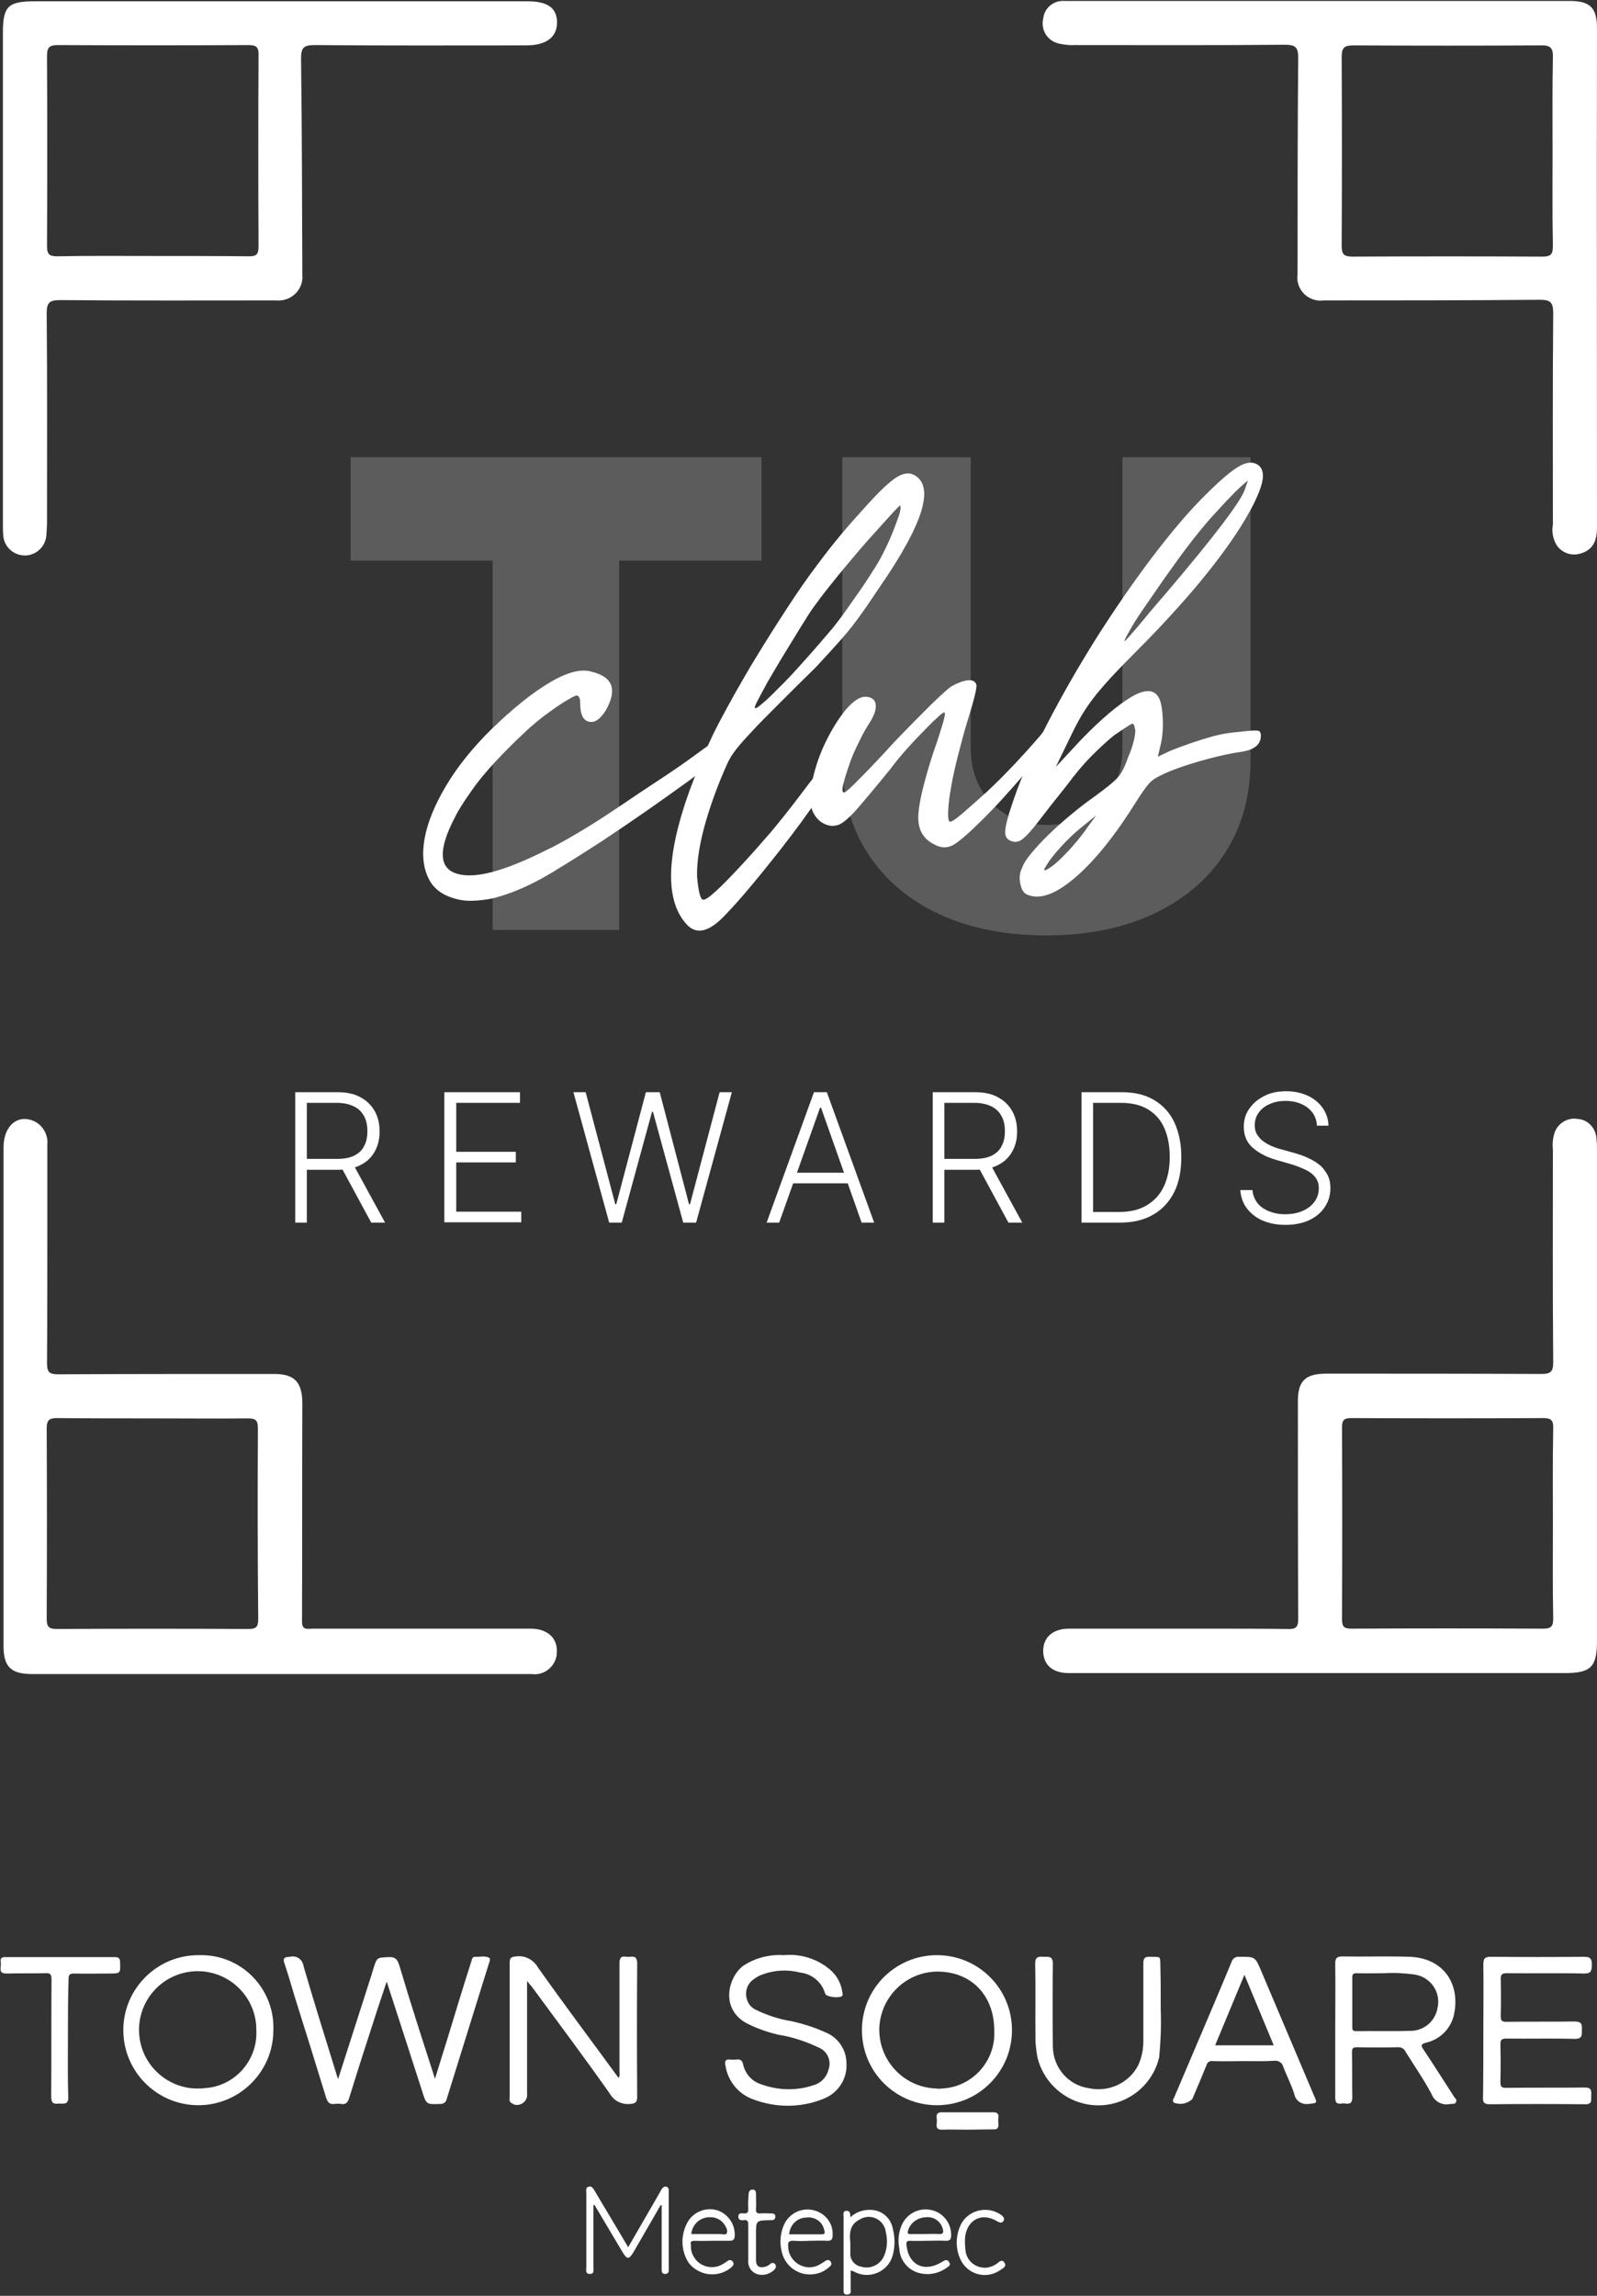 <?xml version="1.0" encoding="utf-8"?>
<!-- Generator: Adobe Illustrator 26.2.1, SVG Export Plug-In . SVG Version: 6.00 Build 0)  -->
<svg version="1.1" id="Layer_1" xmlns="http://www.w3.org/2000/svg" xmlns:xlink="http://www.w3.org/1999/xlink" x="0px" y="0px"
	 viewBox="0 0 496 713" style="enable-background:new 0 0 496 713;" xml:space="preserve">
<rect x="0" y="0" width="496" height="713" fill="#333333" stroke="none"/>
<style type="text/css">
	.st0{fill:#FFFFFF;}
	.st1{opacity:0.2;}
</style>
<g>
	<g>
		<path id="Trazado_142_00000067947244116340258840000001215327067839705000_" class="st0" d="M164.8,505.8c-22.5,0-45,0-67.5,0
			c-1.7,0-3.6,0.7-3.5-2.4c0.1-22.5,0-45,0.1-67.5c0-6.5-2.3-9.2-8.7-9.2c-22.4,0-44.8,0-67.2,0.1c-2.7,0-3.4-0.7-3.4-3.4
			c0.1-14.1,0.1-28.2,0.1-42.3c0-8.5,0-17.1,0-25.6c0.3-2.9-1.2-5.7-3.7-7.1c-5.2-2.7-9.9,1-9.9,7.9c0,51.6,0,103.2,0,154.9
			c0,6.5,2.3,8.7,9,8.7H124c13.7,0,27.4,0,41.1,0c3.8,0.5,7.2-2.1,7.8-5.9c0-0.1,0-0.3,0-0.4C173.4,508.9,170.2,505.8,164.8,505.8z
			 M80.2,502.9c0,2.5-0.8,3-3.1,3c-19.8-0.1-39.6-0.1-59.4,0c-2.7,0-3.2-0.8-3.2-3.3c0.1-19.7,0.1-39.3,0-59c0-2.6,0.8-3.2,3.3-3.2
			c10,0.1,19.9,0.1,29.8,0.1c9.7,0,19.4,0.1,29.1,0c2.3,0,3.4,0.2,3.4,3C80,463.3,80,483.1,80.2,502.9z"/>
		<path id="Trazado_143_00000030481443525913823070000012242985823790659200_" class="st0" d="M496,357.6c0-1.4,0-2.8-0.2-4.3
			c-0.3-3.1-2.7-5.6-5.8-5.8c-2.9-0.5-5.8,1.1-7,3.8c-0.7,1.8-0.9,3.8-0.7,5.7c0,22-0.1,44,0.1,66c0,2.8-0.6,3.7-3.6,3.7
			c-22.3-0.1-44.5-0.1-66.8-0.1c-6.7,0-9,2.3-8.9,9c0,22.4,0,44.8,0.1,67.2c0,2.7-0.9,3.2-3.3,3.1c-8.2-0.1-16.3-0.1-24.4-0.1
			c-14.5,0-29,0-43.5,0c-5,0-8,2.7-8,6.9c0,4.3,2.9,6.9,7.9,6.9c26,0,52,0,78,0H486c8.1,0,10-1.9,10-10C496,459,496,408.3,496,357.6
			z M482.3,473.5c0,9.7-0.1,19.4,0.1,29.1c0,2.5-0.6,3.2-3.2,3.2c-19.8-0.1-39.6-0.1-59.4,0c-2.4,0-3-0.6-3-3
			c0.1-19.8,0.1-39.6,0-59.4c0-2.4,0.6-3,3-3c19.8,0.1,39.6,0.1,59.4,0c2.5,0,3.3,0.6,3.2,3.2C482.2,453.6,482.3,463.6,482.3,473.5
			L482.3,473.5z"/>
		<path id="Trazado_144_00000182525917721888741760000009254678663482885808_" class="st0" d="M163.8,0.4H10.9c-8.4,0-10,1.5-10,9.8
			c0,50.7,0,101.4,0,152.1c0,1.3,0,2.6,0.1,3.9c0.2,3.7,3.4,6.5,7.1,6.3c3.3-0.2,6-2.8,6.3-6.2c0.1-1.4,0.2-2.8,0.2-4.3
			c0-21.6,0.1-43.2-0.1-64.8c0-3.2,0.9-4,4.1-4c22.4,0.2,44.8,0.1,67.1,0.1c4.1,0.4,7.8-2.5,8.2-6.6c0-0.3,0.1-0.7,0-1
			c-0.1-22.5-0.1-45-0.4-67.5c0-3.5,0.9-4.2,4.3-4.2c21.9,0.2,43.7,0.1,65.6,0.1c6.2,0,9.6-2.5,9.6-7.1S170,0.4,163.8,0.4z
			 M77.2,79.6c-10-0.1-19.9-0.1-29.8-0.1c-9.8,0-19.7-0.1-29.5,0.1c-2.5,0-3.3-0.5-3.3-3.2c0.1-19.7,0.1-39.3,0-59
			c0-2.8,0.8-3.4,3.5-3.4c19.7,0.1,39.3,0.1,59,0c2.5,0,3.3,0.6,3.2,3.2c-0.1,19.8-0.1,39.6,0,59.3C80.3,79.2,79.5,79.6,77.2,79.6
			L77.2,79.6z"/>
		<path id="Trazado_145_00000018932499132853036210000017951000821715584922_" class="st0" d="M496,8.7c0-6.3-2.2-8.4-8.4-8.4H361.4
			c-10.2,0-20.4,0-30.7,0c-3.4-0.3-6.4,2.2-6.7,5.5c-0.8,3.5,1.3,6.9,4.8,7.7c0.1,0,0.2,0.1,0.4,0.1c1.5,0.3,3.1,0.5,4.6,0.4
			c21.7,0,43.5,0.1,65.2-0.1c3,0,4.2,0.5,4.2,3.9C403,40.4,403,62.7,403,85.1c-0.6,4,2.2,7.7,6.2,8.2c0.6,0.1,1.1,0.1,1.7,0
			c22.4,0,44.8,0,67.2-0.2c3.3,0,4.3,0.6,4.3,4.2c-0.2,21.9-0.1,43.7-0.1,65.6c-0.4,2.2,0,4.4,1.1,6.3c1.6,2.5,4.7,3.6,7.5,2.7
			c4.1-1.2,5.1-4.3,5.1-8.1C496,112.3,495.9,60.5,496,8.7z M482.3,18c-0.2,9.7-0.1,19.4-0.1,29.1s-0.1,19.4,0.1,29.1
			c0,2.6-0.4,3.5-3.3,3.5c-19.6-0.1-39.3-0.1-58.9,0c-2.7,0-3.4-0.7-3.4-3.4c0.1-19.5,0.1-39,0-58.6c0-3,0.9-3.6,3.7-3.6
			c19.4,0.1,38.8,0.1,58.1,0C481.7,14,482.4,15,482.3,18L482.3,18z"/>
	</g>
	<g>
		<g class="st1">
			<path class="st0" d="M108.9,174.1V142h127.6v32.1h-44.2v114.7h-39.3V174.1H108.9z"/>
			<path class="st0" d="M348.5,142h39.9V236c0,11.2-2.7,20.9-8,29c-5.3,8.2-12.7,14.4-22.3,18.9c-9.5,4.4-20.6,6.6-33.1,6.6
				c-12.7,0-23.8-2.2-33.3-6.6c-9.5-4.4-16.9-10.7-22.2-18.9c-5.3-8.1-7.9-17.8-7.9-29V142h39.9v90.6c0,4.5,1,8.6,3,12.2
				c2,3.6,4.8,6.3,8.4,8.4c3.6,2,7.6,3,12.2,3c4.6,0,8.7-1,12.2-3c3.5-2,6.3-4.8,8.3-8.4c2-3.6,3-7.6,3-12.2V142z"/>
		</g>
		<g>
			<path class="st0" d="M142.6,279.4c-4.7-1-7.9-3.2-9.5-6.6c-1.7-3.4-2.1-7.6-1.2-12.5c0.9-4.9,3.1-10.3,6.6-16.2
				c3.5-5.9,8.2-11.8,14.1-17.6c6.5-6.3,12.4-11.1,17.9-14.4c5.5-3.3,9.9-4.5,13.2-3.5c6.7,1.6,8.1,5.6,4.4,12.1
				c-1.8,2.8-3.5,3.9-5.3,3.4c-1.8-0.5-2.6-2.4-2.6-5.7c0-1.6-0.4-2.4-1.2-2.4c-0.2,0-1.1,0.4-2.6,1.3c-1.6,0.9-3.4,2.1-5.6,3.7
				c-2.5,1.8-5.3,4-8.2,6.8c-2.9,2.7-5.8,5.6-8.7,8.7c-2.8,3-5.4,6.1-7.6,9.3c-2.2,3.1-4,5.9-5.1,8.2c-5.1,9.8-4.9,15.6,0.6,17.3
				c5.5,1.8,14.8-0.7,27.9-7.3c2.2-1,5.3-2.7,9.4-5.1c4.1-2.4,8.5-5.2,13.2-8.4s9.4-6.3,14.1-9.4c4.7-3.1,8.7-6,12.1-8.5
				c3.7-2.7,6.4-4.2,7.9-4.4c1.6-0.2,1.9,0.9,0.9,3.2c-0.2,0.6-1.6,1.9-4.1,4s-5.8,4.5-9.7,7.4c-3.9,2.8-8.2,5.9-12.8,9.1
				c-4.6,3.2-9.2,6.3-13.7,9.3c-4.5,2.9-8.7,5.6-12.5,7.9c-3.8,2.4-6.7,4-8.7,5c-4.7,2.4-9.1,4-13.2,5
				C148.5,279.8,145.2,280,142.6,279.4z"/>
			<path class="st0" d="M241.7,218.8c-3.5,3.5-6.3,6.3-8.2,8.4c-2,2.1-3.5,3.8-4.7,5.3c-1.2,1.5-2.1,2.9-2.8,4.4
				c-0.7,1.5-1.4,3.2-2.2,5.1c-5.1,12.7-7.5,22.8-7.3,30.3c0.4,4.5,1,6.9,1.8,7.1c0.6,0.2,1.9-0.7,4-2.6s4.6-4.5,7.5-7.6
				c2.9-3.1,6-6.6,9.3-10.4c3.2-3.8,6.2-7.6,9-11.3c4.7-6.3,7.9-10.2,9.7-11.9c1.8-1.7,3-1.9,3.8-0.7c0.2,0.6-0.9,2.8-3.4,6.8
				c-2.5,3.9-5.6,8.5-9.4,13.7c-3.8,5.2-7.9,10.4-12.2,15.7c-4.3,5.3-8,9.6-11.2,12.9c-5.1,5.5-9.2,6.5-12.3,2.9
				c-7.1-8-6.1-23.4,2.9-46.2c1.2-2.9,2.3-5.7,3.5-8.4c1.2-2.6,2.5-5.4,4-8.2c1.5-2.8,3.1-5.8,4.9-9c1.8-3.1,3.8-6.7,6.2-10.6
				c3.7-6.1,7.1-11.4,10.1-16c3-4.6,5.9-8.8,8.7-12.5c2.7-3.7,5.4-7.1,7.9-10.1c2.5-3,5.3-6.1,8.2-9.3c3.9-4.3,6.9-7.1,9-8.4
				c2.1-1.3,3.9-1.5,5.4-0.7c6.5,3.5,2.9,15.1-10.6,34.7c-2,2.9-3.8,5.7-5.6,8.2c-1.8,2.5-3.8,5.2-6.2,7.9c-2.4,2.7-5.1,5.7-8.2,9
				C250,210.5,246.2,214.3,241.7,218.8z M234.7,218.8c-0.6,1.4-0.2,1.5,1.2,0.4c1.4-1.1,3.3-2.8,5.7-5.3c2.5-2.4,5.2-5.3,8.2-8.7
				c3-3.3,5.9-6.7,8.7-10c2.2-2.7,4.5-5.9,6.9-9.4c2.5-3.5,4.4-6.4,5.7-8.5c1.2-1.8,2.3-3.7,3.4-5.9c1.1-2.2,2-4.2,2.8-6.2
				c0.8-2,1.4-3.7,1.9-5.1c0.5-1.5,0.6-2.5,0.4-3.1c0-0.2-1,0.8-3.1,3.1c-2.1,2.3-4.5,5-7.4,8.2c-2.8,3.2-5.7,6.7-8.7,10.3
				c-2.9,3.6-5.3,6.6-7,9c-0.8,1-2.1,2.9-3.8,5.7c-1.8,2.8-3.6,5.9-5.6,9.1c-2,3.2-3.8,6.4-5.6,9.4
				C236.7,215,235.4,217.3,234.7,218.8z"/>
			<path class="st0" d="M289.9,262.1c-3.1-1.6-4.7-4.3-4.7-8.2c0-3.9,1.6-10.7,4.7-20.3c1.2-3.3,2.1-6.2,2.8-8.5
				c0.7-2.4,0.9-3.6,0.7-3.8c-0.2-0.2-0.8,0.2-1.9,1.2c-1.1,1-2.5,2.3-4.1,4c-1.7,1.7-3.5,3.6-5.4,5.7c-2,2.2-3.8,4.4-5.6,6.8
				c-5.1,6.3-8.7,10.5-10.7,12.8c-2.1,2.3-3.8,3.7-5.1,4.3c-1.6,0.6-3.1,0.5-4.7-0.3c-1.6-0.8-2.7-2.1-3.5-3.8c-1-2.4-1-5.5-0.1-9.6
				c0.9-4,2.2-8,4.1-11.9c1.9-3.9,4-7.3,6.3-10.1c2.4-2.8,4.5-4.2,6.5-4c1.8,0.2,2.7,1.1,2.8,2.6c0.1,1.6-0.6,3.5-2.2,5.9
				c-1,1.6-2.1,3.5-3.2,5.9c-1.2,2.4-2.2,4.7-2.9,6.9c-0.8,2.3-1.4,4.2-1.8,5.9s-0.3,2.5,0.3,2.5c0.4,0,2.1-1.5,5.1-4.6
				c3-3,6.5-6.7,10.4-11c4.1-4.3,7.9-8.1,11.3-11.5c3.4-3.3,5.6-5.3,6.6-5.9c1.8-1,3.4-1.6,4.8-1.8c1.5-0.2,2.4,0.2,2.8,1.2
				c0.2,0.4,0,1.8-0.6,4.1c-0.6,2.4-1.4,5-2.3,7.9c-1,3.3-1.9,6.8-2.8,10.3c-0.9,3.5-1.6,6.7-2.1,9.6c-0.5,2.8-0.8,5.2-0.9,7.2
				c-0.1,2,0,3.1,0.4,3.5c0.2,0.4,1.4-0.3,3.7-2.2c2.2-1.9,4.8-4.2,7.8-6.9c2.9-2.7,5.9-5.7,9-9c3-3.2,5.6-6.1,7.8-8.7
				c2.3-2.9,4.4-4.9,6-5.9c1.7-1,2.5-0.7,2.5,0.9c0,0.4-0.8,1.7-2.5,4c-1.7,2.3-3.8,4.9-6.5,7.9c-2.6,3-5.5,6.3-8.5,9.7
				c-3,3.4-5.8,6.4-8.4,9c-4.5,4.5-7.8,7.4-9.7,8.5C294.1,263.5,292.1,263.4,289.9,262.1z"/>
			<path class="st0" d="M353.1,202.1c-3.5,3.5-6.3,6.4-8.4,8.7c-2.1,2.3-3.8,4.3-5.1,6c-1.4,1.8-2.5,3.5-3.5,5.1
				c-1,1.7-2.1,3.7-3.2,6l-5,10.3l7.9-8.5c6.1-6.3,11.2-10.6,15.3-13.1s7-2.6,8.5-0.4c0.8,1,1.3,3.1,1.5,6.3c0.2,3.2,0,6.1-0.6,8.7
				l-0.9,3.8l3.8-1.8c4.5-1.8,8.4-3.1,11.8-4.1c3.3-1,6.6-1.6,9.7-1.8c3.1-0.4,5-0.5,5.7-0.4c0.7,0.1,1,0.6,1,1.6
				c0,2.8-2.1,4.4-6.2,5c-2.8,0.4-6.2,1.1-10.3,2.2s-7.9,2.3-11.5,3.7c-2.9,1.2-5,2.3-6,3.2c-1.1,1-2.6,3-4.6,6.2
				c-6.5,10.4-12.7,18.2-18.8,23.5c-6.1,5.3-11.1,7.2-15,5.6c-1.2-0.4-1.9-1.5-2.3-3.4c-0.4-1.9-0.2-3.6,0.6-5.1
				c0.4-1.2,1.3-2.6,2.8-4.4c1.5-1.8,3.2-3.7,5.3-5.7c2.1-2.1,4.4-4.1,6.9-6.2c2.5-2.1,5-4,7.4-5.7c3.7-2.7,6.2-4.7,7.3-6
				c1.2-1.3,2.2-3.4,3.2-6.3c0.8-1.8,1.4-3.5,1.8-5.3c0.4-1.8,0.5-2.9,0.3-3.5c-0.2-1.2-0.5-1.7-1-1.5c-0.5,0.2-2.3,1.4-5.4,3.5
				c-2,1.6-4.3,3.7-6.9,6.3c-2.6,2.6-5.3,5.8-8.1,9.6c-3.3,4.1-5.9,7.4-7.8,9.9c-1.9,2.5-3.3,4.2-4.4,5.3c-1.1,1.1-1.9,1.7-2.6,1.9
				c-0.7,0.2-1.3,0.2-1.9,0c-1.6-0.4-2.3-1.5-2.2-3.2c0.1-1.8,1-5.2,2.8-10.3c2.3-6.7,5.8-14.4,10.3-23.1c4.5-8.7,9.5-17.4,15-26.2
				c5.5-8.7,11.2-17,17.2-25c6-7.9,11.6-14.6,16.9-19.8c4.5-4.5,7.9-7.4,10.3-8.8c2.4-1.4,4.3-1.6,5.9-0.6c1.8,1.2,2.1,3.5,1,6.9
				c-1.1,3.4-3.3,7.7-6.6,12.9c-3.3,5.2-7.7,11.1-13.1,17.6C366.4,188.2,360.2,195,353.1,202.1z M340.5,253.2l-4.7,3.8
				c-2,1.6-4.1,3.6-6.3,6c-2.2,2.4-3.9,4.6-4.8,6.3c-0.8,1.2-0.4,1.3,1.2,0.3c1.6-1,3.3-2.6,5.3-4.7c1-1,2.1-2.3,3.4-3.8
				c1.3-1.6,2.3-2.9,3.1-4.1L340.5,253.2z M368.4,170.3c-2.2,2.9-4.4,6.1-6.8,9.4c-2.3,3.3-4.5,6.5-6.5,9.4c-2,2.9-3.5,5.3-4.5,7.2
				c-1.1,1.9-1.5,2.8-1.3,2.8c0.2,0,1.5-1.5,4-4.4c2.4-2.9,5.3-6.4,8.7-10.3c15.5-18.2,23.7-29.1,24.7-32.6l0.9-2.6l-2.1,1.8
				c-2.4,2.2-5,5-8.1,8.4C374.3,162.7,371.4,166.4,368.4,170.3z"/>
		</g>
	</g>
	<g>
		<path id="Trazado_132_00000002374271120473411110000015799923518459698355_" class="st0" d="M135.1,645.6c1.4-4.6,2.7-8.7,4-12.9
			c2.4-7.9,4.8-15.8,7.3-23.6c0.2-0.7,0.3-1.5,1.3-1.4c1.4,0.1,2.9-0.4,4.2,0.3c0.5,0.2,0.2,1.1,0,1.6c-4.4,14.1-8.8,28.3-13.2,42.4
			c-0.2,0.9-1,1.4-1.8,1.4c-4.5,0.2-4.5,0.2-5.8-4c-3.6-11.2-7.2-22.3-11-34c-1.4,4.3-2.7,8-3.9,11.8c-2.6,8-5.2,16.1-7.7,24.2
			c-0.4,1.4-1,2.3-2.6,2c-0.6-0.1-1.3-0.1-1.9,0c-1.6,0.2-2.2-0.4-2.7-1.9c-3.2-10.5-6.5-21-9.8-31.5c-1-3.4-2-6.8-3.1-10.1
			c-0.7-1.9,0-2.1,1.7-2.2c1.8-0.5,3.7,0.7,4.1,2.5c0,0.2,0.1,0.3,0.1,0.5c3.2,11,6.6,21.8,10,32.8c0.2,0.7,0.4,1.3,0.7,2.2
			c3.5-11,7-21.7,10.4-32.4c0.2-0.7,0.4-1.3,0.6-2c1.1-3.5,1.1-3.3,4.7-3.5c2.1-0.1,2.7,0.7,3.3,2.5
			C127.4,621.8,131.2,633.5,135.1,645.6z"/>
		<path id="Trazado_133_00000021824672463507399490000013745583405812105394_" class="st0" d="M163.7,615.2v35.1
			c0.2,1.7-1.1,3.2-2.8,3.4c-0.7,0.1-1.4-0.1-1.9-0.5c-1-0.4-0.7-1.3-0.7-2c0-6.5,0-12.9,0-19.4c0-7.4,0-14.8,0-22.2
			c0-1.4,0.3-1.9,1.9-2c2.7-0.4,5.4,0.9,6.8,3.3c8.2,11.6,16.7,22.9,25.1,34.4c0.5-0.6,0.3-1.3,0.3-1.8c0-11.2,0-22.5,0-33.7
			c0-1.7,0.4-2.4,2.2-2.1c1.4,0.2,3.3-0.9,3.3,2.1c-0.1,13.8-0.1,27.6,0,41.3c0,1.6-0.4,2.2-2.1,2.3c-2.6,0.3-5.1-0.9-6.4-3.2
			c-7.9-11.2-16.2-22.3-24.3-33.3C164.7,616.5,164.4,616.1,163.7,615.2z"/>
		<path id="Trazado_134_00000124856658552724908280000013082088097763893639_" class="st0" d="M460.7,630.4c0-6.7,0.1-13.5,0-20.2
			c0-1.8,0.3-2.5,2.3-2.5c9.7,0.1,19.3,0.1,29,0c2.1,0,2.4,0.8,2.4,2.5c-0.1,1.6,0,2.7-2.3,2.7c-8-0.2-16.1,0-24.1-0.1
			c-1.4,0-1.9,0.3-1.9,1.8c0.1,3.8,0.1,7.7,0,11.5c0,1.4,0.3,1.8,1.7,1.8c7.1-0.1,14.2,0,21.3-0.1c2.1,0,2.3,0.9,2.2,2.6
			c0,1.6,0.2,2.8-2.2,2.8c-7.1-0.2-14.2,0-21.3-0.1c-1.4,0-1.8,0.4-1.8,1.8c0.1,3.9,0.1,7.8,0,11.7c0,1.4,0.3,1.8,1.7,1.8
			c8.2-0.1,16.3,0,24.5-0.1c2.1,0,2.1,1,2,2.5c-0.1,1.3,0.5,2.8-2,2.7c-9.9-0.1-19.7-0.1-29.6,0c-1.6,0-2.1-0.6-2-2.1
			C460.7,644.3,460.7,637.3,460.7,630.4z"/>
		<path id="Trazado_135_00000044178384826834685730000013894602893954798492_" class="st0" d="M243.4,607.2
			c5.2-0.5,10.4,1.1,14.4,4.5c2.1,1.8,3.4,4.2,3.8,6.9c0,0.4,0.3,0.8,0,1.2c-0.7,0.9-5,0.4-5.3-0.6c-1-3.6-4.1-6.2-7.8-6.6
			c-3.9-1-7.9-0.8-11.7,0.6c-0.9,0.3-1.8,0.8-2.6,1.4c-2.6,1.7-3.2,5.1-1.6,7.7c0.5,0.8,1.2,1.4,2,1.8c3.5,1.7,7.3,3,11.2,3.6
			c3.6,0.8,7.1,1.9,10.4,3.4c4,1.5,6.7,5.4,6.7,9.7c0.3,4.9-2.7,9.4-7.4,11.1c-7,2.8-14.8,2.7-21.8,0c-4.5-1.7-7.7-5.7-8.4-10.5
			c-0.3-1.2,0-1.9,1.4-1.8c0.7,0.1,1.4,0.1,2.1,0c1.1-0.1,1.7,0.2,2,1.5c0.6,2.9,2.7,5.3,5.6,6.2c5.2,1.9,10.9,2.1,16.2,0.3
			c2.3-0.6,4.1-2.4,4.7-4.8c1-2.6-0.2-5.5-2.6-6.7c-4.1-2-8.5-3.5-13-4.2c-3.4-0.8-6.8-2-9.9-3.6c-8.1-4.5-5.7-14.1-1.1-17.7
			C234.4,608.1,238.9,606.9,243.4,607.2z"/>
		<path id="Trazado_136_00000182522080328653495320000014600847380336831373_" class="st0" d="M360.5,624c0.2,5,0,10-0.5,15
			c-2.5,10.4-13,16.8-23.4,14.3c-7.1-1.7-12.7-7.3-14.4-14.4c-0.3-1.7-0.5-3.4-0.6-5.1c-0.1-8,0.1-15.9-0.1-23.9
			c0-2.3,1.1-2.3,2.7-2.2c1.6,0,2.8-0.2,2.8,2.2c-0.1,8.6-0.1,17.2,0,25.8c0.1,6.4,4.8,11.9,11.1,12.8c6.2,1.4,12.7-1.6,15.5-7.3
			c1-2.3,1.5-4.7,1.5-7.2c0-8,0-16.1,0-24.1c0-1.6,0.3-2.3,2.1-2.2c3.4,0.2,3.1-0.6,3.2,3.2C360.5,614.9,360.5,619,360.5,624z"/>
		<path id="Trazado_137_00000080916028907095215120000010177045902879311779_" class="st0" d="M21.1,633.1c0,6-0.1,12.1,0.1,18.1
			c0.1,2.7-1.6,2-3,2.1c-1.7,0.2-2.3-0.3-2.3-2.2c0.1-12.1,0-24.3,0.1-36.4c0-1.6-0.4-2-2-1.9c-4,0.1-8,0-11.9,0.1
			c-1.4,0-2.1-0.3-1.9-1.9c0.1-0.6,0.1-1.3,0-1.9c-0.1-1,0.4-1.3,1.4-1.3c11.4,0,22.7,0,34.1,0c1.2,0,1.6,0.5,1.6,1.6
			c0.1,3.4,0.2,3.5-3.2,3.5c-3.7,0-7.4,0.1-11.1,0c-1.5,0-1.7,0.5-1.7,1.8C21.1,620.7,21.1,626.9,21.1,633.1z"/>
		<path id="Trazado_138_00000036939484559526032810000001858152956309102487_" class="st0" d="M184.3,684.9c0,6.4,0,12.8,0,19.2
			c0,0.8,0.4,2.1-1.1,2.1c-1.5,0-1.1-1.3-1.1-2.1c0-7.7,0-15.3,0-23c0-0.7-0.3-1.7,0.7-2c1.1-0.3,1.4,0.6,1.9,1.3
			c3.4,5.8,6.9,11.5,10.4,17.5l9.6-16.6c0.2-0.4,0.4-0.7,0.6-1.1c0.4-0.6,0.8-1.3,1.6-1.1c0.9,0.2,0.8,1,0.8,1.7c0,3.3,0,6.7,0,10
			c0,4.5,0,9.1,0,13.6c0,0.7,0.2,1.7-1,1.8c-1.3,0.1-1.2-0.9-1.2-1.8c0-6,0-12.1,0-18.1v-1.4l-0.3-0.1l-8.2,14.2
			c-1.7,2.9-2.2,2.9-3.9,0l-8.5-14.3L184.3,684.9z"/>
		<path id="Trazado_139_00000126289638634739249180000008770807721314595771_" class="st0" d="M300.5,661.4c-2.6,0-5.2-0.1-7.9,0
			c-1.3,0-1.8-0.4-1.7-1.7c0.1-0.7,0.1-1.4,0-2.1c-0.1-1.1,0.4-1.6,1.5-1.6c5.4,0,10.8,0,16.2,0c1,0,1.6,0.4,1.5,1.5
			c-0.1,0.7-0.1,1.4,0,2.1c0.1,1.3-0.4,1.8-1.7,1.7C305.7,661.3,303.1,661.4,300.5,661.4z"/>
		<path id="Trazado_140_00000109002410202406638340000000852041710890279853_" class="st0" d="M236.7,704.1c0.9,0,1.9-0.4,2.5-1
			c0.4-0.4,1.1-0.4,1.5,0c0.1,0.1,0.1,0.1,0.1,0.2c0.4,0.6,0.1,1-0.2,1.5c-1.5,1.5-3.6,2.1-5.6,1.4c-1.7-0.6-2.8-2.4-2.6-4.2
			c0-3.6,0-7.3,0-10.9c0-1.1-0.1-1.8-1.4-1.6c-0.8,0.1-1.7,0-1.7-1.1c0-1.1,0.9-1.1,1.7-1c1.2,0.1,1.4-0.4,1.4-1.4
			c-0.1-1.5,0-3,0.1-4.5c0-0.7,0.3-1.5,1.2-1.5c1,0,1.1,0.7,1.1,1.5c0,1.5,0.1,3,0,4.5c-0.1,1.1,0.3,1.5,1.4,1.4c1-0.1,2,0,3,0
			c0.8,0,1.7,0,1.6,1.1s-0.9,1-1.7,1c-4.3,0.1-4.3,0.1-4.3,4.5c0,2.7,0,5.4,0,8.1C234.9,703.4,235.4,704.2,236.7,704.1z"/>
		<path id="Trazado_141_00000148631353529983529550000002263974237526141571_" class="st0" d="M299.7,696.4c0,0.9,0.1,1.8,0.2,2.8
			c0.5,3.3,3.6,5.5,6.9,5c1-0.2,2-0.6,2.8-1.2c0.7-0.5,1.5-1.5,2.3-0.4c0.9,1.2-0.3,1.8-1.1,2.3c-3.7,2.7-8.8,2-11.6-1.7
			c-0.5-0.7-0.9-1.4-1.2-2.2c-1.3-3.3-1.1-7.1,0.5-10.3c2.2-4.1,7.4-5.6,11.5-3.4c0.3,0.2,0.7,0.4,1,0.6c0.6,0.5,1.1,1,0.7,1.8
			c-0.5,0.8-1.2,0.6-1.9,0.2C304,686.4,299.4,690.5,299.7,696.4z"/>
		<path id="Trazado_146_00000182490521410629469720000011075447115321347992_" class="st0" d="M451.7,651.3
			c-3.2-4.9-6.3-9.9-9.6-14.8c-0.8-1.2-0.9-1.6,0.7-2.1c4.1-0.9,7.4-3.9,8.6-8c2.4-9.2-2.2-18.3-13.7-18.7c-6.9-0.2-13.8,0-20.7-0.1
			c-1.7,0-2.3,0.4-2.3,2.2c0.1,6.9,0,13.8,0,20.7c0,7,0,13.9,0,20.9c0,1.5,0.4,2.1,1.9,1.9c0.4-0.1,0.8-0.1,1.3,0
			c1.6,0.2,2.1-0.4,2.1-2c-0.1-4.6,0-9.2-0.1-13.8c0-1.3,0.2-1.7,1.6-1.7c4.2,0.1,8.4,0.1,12.6,0c1.1-0.1,2.1,0.5,2.5,1.5
			c2.7,4.3,5.6,8.5,8,13c0.9,2.4,3.4,3.7,5.9,3.1c0.5-0.1,1.2,0.2,1.6-0.4C452.7,652.2,452,651.7,451.7,651.3z M421.2,630.8
			c-1,0-1.2-0.3-1.2-1.2c0-5.2,0-10.4,0-15.5c0-1,0.3-1.3,1.3-1.3c2.7,0.1,5.4,0,8.7,0c3.1-0.2,6.2,0,9.3,0.4c4.7,0.7,8,5,7.3,9.7
			c0,0.2-0.1,0.4-0.1,0.5c-0.6,4.3-4.4,7.5-8.8,7.3C432.3,630.9,426.8,630.7,421.2,630.8L421.2,630.8z"/>
		<path id="Trazado_147_00000124135690092363443530000008210657477574375350_" class="st0" d="M61.8,607.2
			c-12.9-0.1-23.4,10.3-23.5,23.1c-0.1,12.9,10.3,23.4,23.1,23.5c12.9,0.1,23.4-10.3,23.5-23.1c0,0,0-0.1,0-0.1
			c0.5-12.5-9.2-23-21.7-23.4C62.7,607.2,62.2,607.2,61.8,607.2z M62.3,648.6c-10,0.5-18.6-7.2-19.1-17.3
			c-0.5-10,7.2-18.6,17.3-19.1c10-0.5,18.6,7.2,19.1,17.3c0,0.3,0,0.5,0,0.8c0.6,9.5-6.7,17.7-16.1,18.2
			C63,648.6,62.6,648.6,62.3,648.6z"/>
		<path id="Trazado_148_00000037686183521603828890000010604666714124025778_" class="st0" d="M291,607.2
			c-12.9,0-23.3,10.4-23.3,23.3c0,12.9,10.4,23.3,23.3,23.3c12.9,0,23.3-10.4,23.3-23.3S303.9,607.2,291,607.2z M290.6,648.6
			c-10-0.4-17.8-8.8-17.5-18.8c0.4-9.7,8.3-17.4,18-17.5c10.6,0,17.7,7.4,17.7,18.3c0.5,9.4-6.7,17.5-16.1,18
			C292,648.7,291.3,648.7,290.6,648.6L290.6,648.6z"/>
		<path id="Trazado_149_00000093153482750112539660000015308466024058424750_" class="st0" d="M408.1,650.8
			c-5.5-12.9-10.9-25.8-16.4-38.7c-1.9-4.5-1.9-4.4-6.8-4.4c-1.1-0.1-2.1,0.5-2.4,1.6c-1.9,4.6-3.8,9.1-5.7,13.6
			c-4,9.4-8,18.8-12,28.2c-0.2,0.6-0.9,1.2-0.2,1.9c2,0.8,4.2,0.3,5.7-1.1c1.5-3.5,3-7,4.4-10.5c0.2-0.9,1.1-1.5,2-1.3
			c3.3,0.1,6.5,0,9.8,0c3.1,0,6.1,0.1,9.2-0.1c1.3-0.2,2.6,0.6,2.9,2c1.1,2.8,2.5,5.5,3.4,8.4c0.4,2,2.3,3.3,4.3,3
			c0.1,0,0.1,0,0.2,0C409.1,653.1,409.2,653.2,408.1,650.8z M377.4,635.2l9.1-21.9l9.1,21.9H377.4z"/>
		<path id="Trazado_150_00000163032162998256706610000004555672020624805024_" class="st0" d="M277.3,692.2
			c-0.6-3.4-3.4-5.8-6.8-5.9c-2.4-0.1-4.7,0.7-6.4,2.3c0-1.2-0.1-2.1-1.3-2c-1.1,0.1-0.8,1.1-0.8,1.9c0,7.5,0,14.9,0,22.4
			c0,0.9-0.1,1.8,1.2,1.7c1.3-0.1,1-1,1-1.7c0-1.9,0-3.8,0-5.8c0.3,0.1,0.6,0.2,0.9,0.3c4,2.3,9.1,0.9,11.4-3.1
			c0.5-0.9,0.8-1.9,1-2.9C278,697,277.9,694.6,277.3,692.2z M274.7,700.3c-1.1,3-4.4,4.6-7.4,3.6c-2-0.4-3.4-2.3-3.2-4.3
			c0-1,0-2,0-3c-0.3-2.9-0.3-5.7,2.9-7.3c2.5-1.6,5.9-0.8,7.4,1.8c0.4,0.6,0.6,1.3,0.7,2C275.7,695.5,275.6,698,274.7,700.3
			L274.7,700.3z"/>
		<path id="Trazado_151_00000183249594384567712270000016783309218625099419_" class="st0" d="M215.8,695.9c1.8,0.1,3.5,0,5.3,0
			c1.8,0,3.7,0,5.5,0c1.2,0,1.6-0.5,1.6-1.7c0.1-3.4-2-6.5-5.2-7.7c-3.7-1.2-7.8,0.4-9.6,3.9c-2.1,4-1.9,8.8,0.6,12.5
			c3.3,4,9.1,4.6,13.1,1.3c0,0,0.1-0.1,0.1-0.1c0.5-0.5,0.9-1,0.4-1.7c-0.5-0.7-1.2-0.6-1.8-0.1c-0.4,0.3-0.9,0.6-1.4,0.9
			c-3.1,1.8-7.1,0.8-8.9-2.3c-0.7-1.1-1-2.4-0.9-3.7C214.4,696.3,214.5,695.9,215.8,695.9z M221.1,688.6c1.6,0.1,3.1,1,4,2.4
			c0.5,0.8,1,1.8,0.6,2.6c-0.3,0.6-1.4,0.2-2.2,0.2c-2.9,0-5.9,0-8.8,0c0.3-3.2,3.1-5.5,6.3-5.2C221,688.6,221,688.6,221.1,688.6
			L221.1,688.6z"/>
		<path id="Trazado_152_00000001647505081295578120000006592858250874418836_" class="st0" d="M282.6,695.9c1.8,0.1,3.7,0,5.5,0
			c1.8,0,3.7-0.1,5.5,0c1.4,0.1,1.9-0.5,1.8-1.9c0-3.8-2.7-7-6.4-7.7c-3.7-0.7-7.3,1.2-8.9,4.6c-1,2.3-1.3,4.8-0.8,7.3
			c0.1,3.3,2.2,6.2,5.2,7.4c3.2,1.2,6.7,0.7,9.5-1.3c0.6-0.4,1.5-0.9,0.7-1.9c-0.7-0.9-1.3-0.4-2,0c-5.6,3.5-10.6,1.1-11.2-5.4
			C281.5,696.3,281.6,695.9,282.6,695.9z M282,692.8c0.7-2.5,3-4.1,5.5-4.2c2.4-0.3,4.7,1.2,5.3,3.6c0.3,1.1,0.2,1.7-1.2,1.6
			c-1.4-0.1-2.8,0-4.3,0c-1.6,0-3.1,0-4.7,0C282,693.9,281.8,693.5,282,692.8L282,692.8z"/>
		<path id="Trazado_153_00000171712899553300027630000009638322892218405770_" class="st0" d="M246.5,695.9c1.6,0.1,3.3,0.1,4.9,0
			c1.8,0,3.7-0.1,5.5,0c1.4,0.1,1.7-0.6,1.7-1.8c0.2-3.7-2.4-6.9-6-7.7c-3.7-0.9-7.5,1-9.1,4.5c-1.2,2.7-1.4,5.7-0.7,8.5
			c1.2,4.9,6,7.9,10.9,6.7c1.4-0.3,2.6-1,3.7-1.9c0.6-0.5,1.1-1,0.6-1.8c-0.6-0.9-1.3-0.5-2,0c-0.4,0.3-0.8,0.5-1.3,0.8
			c-3.1,1.9-7.1,0.8-9-2.3c-0.6-1-0.9-2.1-0.9-3.2C244.7,696.5,244.8,695.8,246.5,695.9z M250.4,688.7c2.6-0.4,5.1,1.3,5.6,3.9
			c0.4,1.2-0.1,1.3-1,1.3c-3.2,0-6.5,0-9.9,0C245.3,691,247.6,688.7,250.4,688.7L250.4,688.7z"/>
	</g>
	<g>
		<path class="st0" d="M91.7,379.7v-40.5h13.1c2.9,0,5.3,0.5,7.2,1.6c1.9,1,3.4,2.5,4.4,4.3s1.5,3.9,1.5,6.3s-0.5,4.4-1.5,6.2
			c-1,1.8-2.4,3.2-4.4,4.2c-1.9,1-4.3,1.5-7.2,1.5H93.7v-3.4h11c2.1,0,3.9-0.3,5.3-1c1.4-0.7,2.5-1.7,3.1-3c0.7-1.3,1-2.8,1-4.6
			s-0.3-3.3-1-4.6c-0.7-1.3-1.7-2.4-3.2-3.1c-1.4-0.7-3.2-1.1-5.3-1.1h-9.3v37.2H91.7z M109.6,361.4l10,18.3h-4.3l-9.9-18.3H109.6z"
			/>
		<path class="st0" d="M138,379.7v-40.5h23.5v3.3h-19.8v15.2h18.5v3.3h-18.5v15.3h20.2v3.3H138z"/>
		<path class="st0" d="M189.2,379.7l-11.1-40.5h3.8l9.2,34.8h0.3l9.2-34.8h4.3L214,374h0.3l9.2-34.8h3.8l-11.1,40.5h-4l-9.4-34.4
			h-0.3l-9.4,34.4H189.2z"/>
		<path class="st0" d="M242,379.7h-3.9l14.7-40.5h4l14.7,40.5h-3.9L255,344h-0.3L242,379.7z M244.8,364.2h20.1v3.3h-20.1V364.2z"/>
		<path class="st0" d="M289.7,379.7v-40.5h13.1c2.9,0,5.3,0.5,7.2,1.6c1.9,1,3.4,2.5,4.4,4.3c1,1.8,1.5,3.9,1.5,6.3
			s-0.5,4.4-1.5,6.2c-1,1.8-2.4,3.2-4.4,4.2c-1.9,1-4.3,1.5-7.2,1.5h-11.1v-3.4h11c2.1,0,3.9-0.3,5.3-1c1.4-0.7,2.5-1.7,3.1-3
			c0.7-1.3,1-2.8,1-4.6s-0.3-3.3-1-4.6c-0.7-1.3-1.7-2.4-3.2-3.1c-1.4-0.7-3.2-1.1-5.3-1.1h-9.3v37.2H289.7z M307.5,361.4l10,18.3
			h-4.3l-9.9-18.3H307.5z"/>
		<path class="st0" d="M347.8,379.7h-11.9v-40.5h12.6c3.9,0,7.2,0.8,9.9,2.4c2.7,1.6,4.9,3.9,6.3,6.9s2.2,6.6,2.2,10.8
			c0,4.2-0.7,7.9-2.2,10.9s-3.7,5.4-6.5,7C355.3,378.9,351.9,379.7,347.8,379.7z M339.6,376.4h7.9c3.5,0,6.4-0.7,8.7-2.1
			c2.3-1.4,4.1-3.3,5.3-5.9s1.8-5.6,1.8-9.1c0-3.5-0.6-6.5-1.7-9c-1.1-2.5-2.8-4.4-5.1-5.8c-2.2-1.3-5-2-8.3-2h-8.7V376.4z"/>
		<path class="st0" d="M409,349.3c-0.2-2.3-1.2-4-3-5.4c-1.8-1.3-4-2-6.7-2c-1.9,0-3.5,0.3-5,1c-1.4,0.6-2.6,1.5-3.4,2.7
			c-0.8,1.1-1.2,2.4-1.2,3.9c0,1.1,0.2,2,0.7,2.8c0.5,0.8,1.1,1.5,1.9,2.1c0.8,0.6,1.7,1.1,2.6,1.5c1,0.4,1.9,0.8,2.9,1l4.3,1.2
			c1.3,0.4,2.6,0.8,3.9,1.4c1.3,0.6,2.5,1.2,3.6,2.1c1.1,0.8,1.9,1.9,2.6,3.1c0.7,1.2,1,2.7,1,4.3c0,2.2-0.6,4.1-1.7,5.8
			c-1.1,1.7-2.7,3.1-4.8,4.1c-2.1,1-4.6,1.5-7.5,1.5c-2.8,0-5.1-0.5-7.2-1.4c-2-0.9-3.6-2.2-4.8-3.8c-1.2-1.6-1.8-3.5-2-5.6h3.8
			c0.1,1.6,0.7,2.9,1.6,4.1c0.9,1.1,2.1,1.9,3.6,2.5c1.5,0.6,3.1,0.9,4.9,0.9c2,0,3.8-0.3,5.4-1c1.6-0.7,2.8-1.6,3.7-2.8
			c0.9-1.2,1.4-2.6,1.4-4.3c0-1.4-0.4-2.5-1.1-3.4s-1.7-1.7-3-2.3c-1.3-0.6-2.7-1.2-4.4-1.7l-4.8-1.4c-3.2-0.9-5.6-2.3-7.4-3.9
			c-1.8-1.7-2.6-3.8-2.6-6.4c0-2.2,0.6-4.1,1.8-5.7c1.2-1.7,2.7-2.9,4.7-3.9s4.2-1.4,6.7-1.4c2.5,0,4.7,0.5,6.7,1.4
			c1.9,0.9,3.5,2.2,4.6,3.8c1.1,1.6,1.8,3.5,1.8,5.5H409z"/>
	</g>
</g>
</svg>
